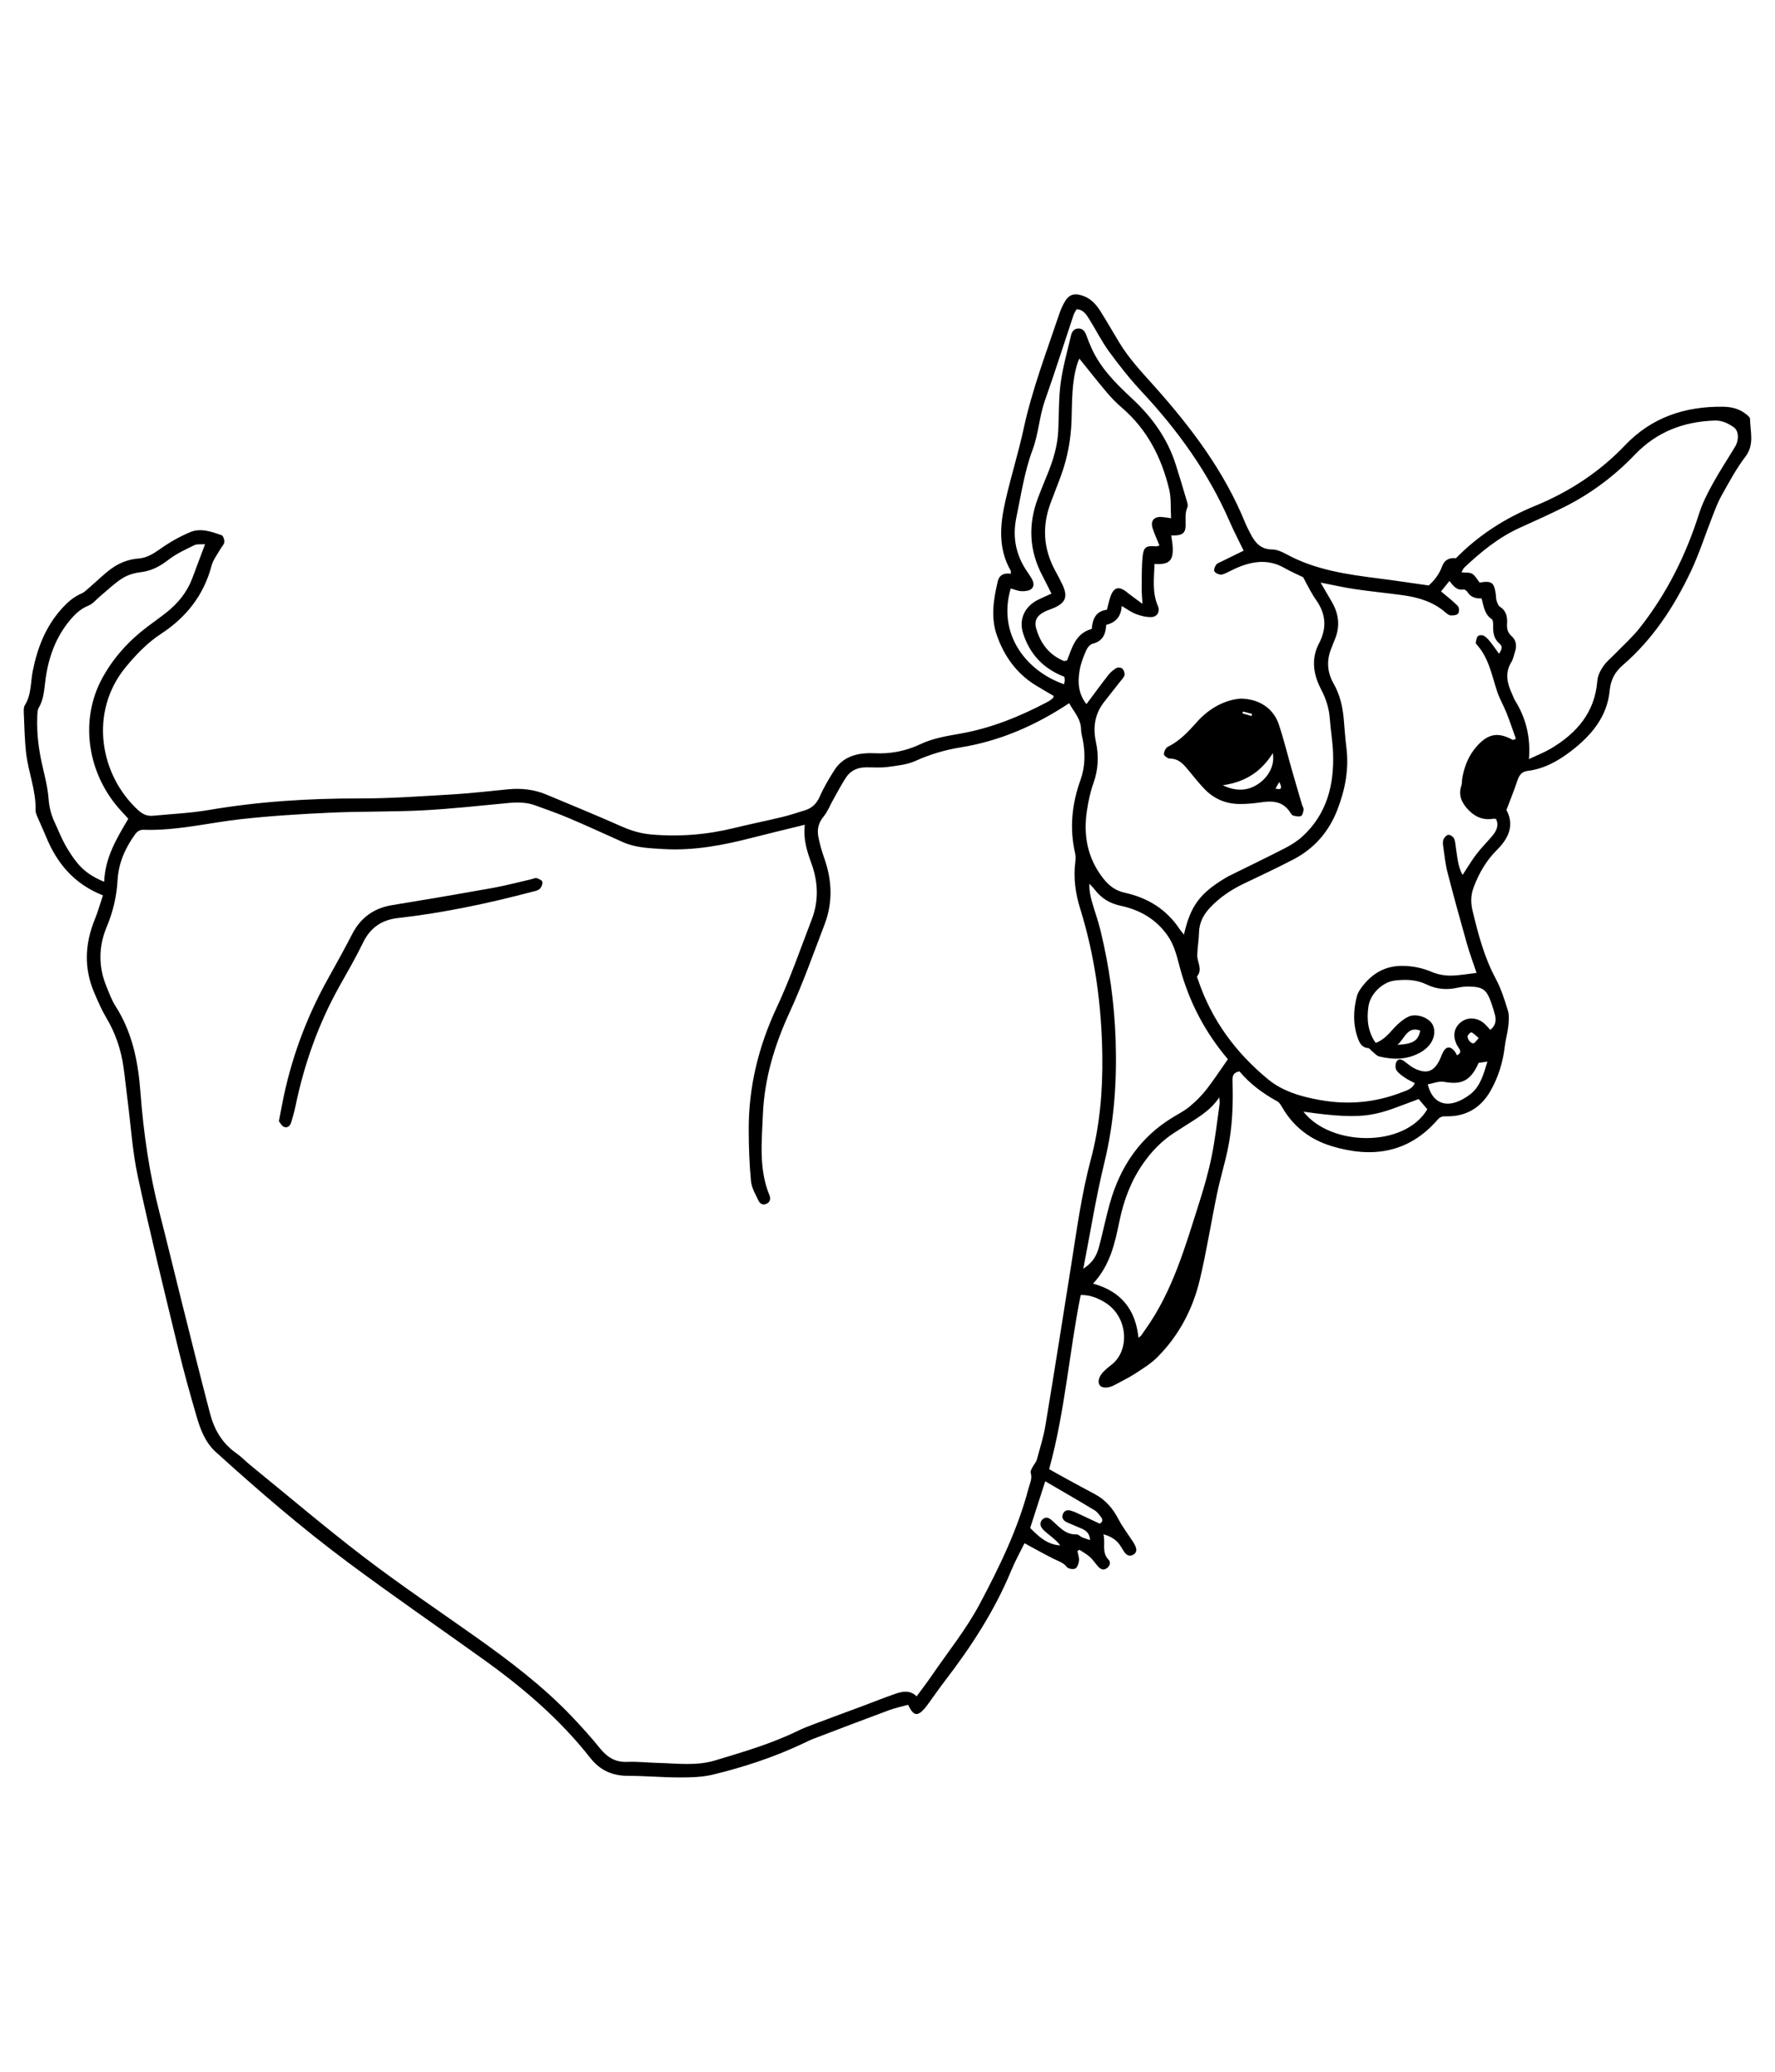 <?xml version="1.0" encoding="UTF-8"?>
<svg xmlns="http://www.w3.org/2000/svg" id="Layer_1" viewBox="0 0 900 1050">
  <path d="M52.19,453.79c-14.88-5.89-23.45-16.5-28.95-29.99-1.16-2.86-2.52-5.64-3.7-8.49-.62-1.5-1.54-3.1-1.5-4.63.29-9.98-3.66-19.23-4.79-28.93-.79-6.83-.87-13.74-1.19-20.62-.06-1.25-.06-2.75.55-3.73,3.35-5.35,2.84-11.52,4-17.33,2.31-11.55,6.44-22.3,14.41-31.26,2.92-3.28,6.06-6.19,10.21-7.97,1.75-.75,3.17-2.31,4.66-3.59,3.44-2.94,6.66-6.16,10.29-8.85,4.13-3.06,8.86-4.95,14.08-5.34,4.13-.31,7.36-2.31,10.73-4.69,4.84-3.42,10.09-6.45,15.56-8.72,5.23-2.17,10.7-.17,15.82,1.58.81.28,1.5,2.44,1.34,3.61-.18,1.3-1.44,2.43-2.13,3.68-1.49,2.68-3.53,5.23-4.29,8.11-3.95,15.02-12.84,26.24-25.65,34.61-6.92,4.53-12.54,10.41-17.78,16.73-18.89,22.81-13.34,54.89,6.35,72.77,2.17,1.97,4.52,2.97,7.4,2.69,9.38-.91,18.86-1.31,28.13-2.89,25.32-4.34,50.78-5.92,76.45-5.88,15.77.02,31.56-1.12,47.32-2.05,9.42-.55,18.8-1.7,28.2-2.59,6.62-.63,13.08.07,19.23,2.63,12.89,5.37,25.8,10.69,38.57,16.34,4.73,2.09,9.47,3.46,14.6,3.92,14.25,1.27,28.27.14,42.15-3.27,8.1-1.99,16.29-3.62,24.41-5.58,3.87-.93,7.66-2.23,11.47-3.39,3.7-1.13,5.99-3.48,7.59-7.13,2.03-4.61,4.65-9,7.37-13.26,3.59-5.64,9.17-8.03,15.67-8.49,1.45-.1,2.91-.13,4.36-.05,8.29.42,15.98-.99,23.69-4.64,6.1-2.89,13.14-4.08,19.9-5.26,15.76-2.74,30.29-8.66,44.32-16.05.96-.5,1.84-1.16,2.7-1.82.24-.18.29-.61.56-1.24-3.02-1.78-6.11-3.56-9.15-5.42-9.73-5.96-15.97-14.77-19.68-25.29-3.19-9.05-1.71-18.29.44-27.38.82-3.45,3.44-4.36,6.63-3.85-.04-.9.07-1.33-.09-1.6-6.53-11.42-5.37-23.49-2.63-35.51,2.79-12.2,6.56-24.18,9.21-36.41,4.29-19.76,11.47-38.58,17.9-57.66.69-2.06,1.53-4.09,2.56-6,2.41-4.47,5.16-5.35,9.97-3.56,3.98,1.48,6.54,4.53,8.68,7.94,3.28,5.22,6.33,10.59,9.54,15.86,5.04,8.28,11.71,15.23,18.11,22.42,18.43,20.69,34.97,42.67,45.54,68.59.82,2.01,1.85,3.94,2.85,5.88,2.28,4.41,5.17,7.7,10.82,7.73,2.4.01,4.98,1.16,7.17,2.36,14.69,8.03,30.84,10.31,47.08,12.36,8.08,1.02,16.13,2.25,25.15,3.53,2.55-2.17,5.27-5.44,6.79-9.64q1.72-4.76,7.04-4.17c11.4-11.6,24.82-20.26,40.01-26.48,17.31-7.09,32.76-17.14,45.75-30.77,13.51-14.19,30.44-19.76,49.65-19.52,4.3.05,8.29,1.01,11.69,3.75.82.66,2.01,1.58,2.02,2.39.07,6.49,2.4,13.02-2.41,19.27-4.62,6.01-8.2,12.84-11.96,19.47-1.86,3.29-3.2,6.9-4.59,10.43-3.73,9.44-6.79,19.19-11.14,28.33-8.48,17.81-19.2,34.19-34.32,47.24-4.02,3.47-6.22,7.39-6.75,12.98-1.27,13.41-9.51,22.95-19.68,30.74-6.47,4.96-13.66,8.97-22.07,9.99-2.9.35-4.18,2.28-5.06,4.94-1.59,4.81-3.52,9.5-5.53,14.82,4.05,7.62,1.31,14.2-4.86,20.31-5.33,5.28-9.03,11.67-11.72,18.77-1.63,4.31-1.55,8.14-.49,12.49,2.83,11.67,5.86,23.16,11.6,33.87,2.72,5.07,4.51,10.7,6.2,16.23.75,2.46.47,5.35.2,7.99-.35,3.38-1.37,6.69-1.76,10.07-.92,8.06-3.28,15.71-7.26,22.67-4.73,8.27-12.03,12.91-21.85,12.87-1.8,0-3.34-.17-4.83,1.56-14.77,17.14-33.38,19.78-53.94,13.53-10.77-3.28-19.35-9.81-25.06-19.76-.61-1.07-1.35-2.31-2.36-2.87-7.37-4.03-14.02-8.97-19.24-15.24-3.81.72-3.57,3.13-3.5,5.55.33,11.47-.1,22.9-2.48,34.15-1.57,7.45-3.82,14.76-5.37,22.21-3.03,14.56-5.33,29.29-8.77,43.74-3.54,14.88-10.58,28.2-21.44,39.14-3.27,3.29-7.37,5.81-11.3,8.37-3.33,2.17-6.96,3.88-10.46,5.8-3.13,1.71-6.38,1.74-7.54.08-1.24-1.77-.37-4.66,2.26-7.19,1.18-1.13,2.43-2.19,3.73-3.18,9.36-7.16,8.55-24.42-3.47-31.65-3.52-2.12-7.4-3.79-12.16-3.66-5.88,29.15-7.91,58.94-16.01,88.26,2.69,1.5,5.48,3.08,8.29,4.61,4.94,2.69,9.88,5.38,14.85,8.02,5.51,2.92,9.28,7.38,12.1,12.87,1.46,2.86,3.42,5.46,5.17,8.16.98,1.52,2.13,2.96,2.96,4.56.95,1.84,1.56,3.92-.83,5.19-1.97,1.04-3.47,0-4.59-1.68-.5-.75-.98-1.53-1.44-2.31-1.93-3.3-4.82-5.27-8.98-6.43,1.19,4.5-1.1,9.15,2.68,12.99,1.19,1.21.59,3.16-1,4.26-1.69,1.16-3.14.45-4.33-.86-1.46-1.61-2.65-3.5-4.25-4.94-1.55-1.4-3.47-2.39-5.23-3.56-.35.19-.69.38-1.04.58.3,1.63.94,3.29.79,4.88-.14,1.44-.8,3.43-1.87,4-1.04.56-3.55.17-4.25-.72-1.84-2.34-4.4-3.02-6.81-4.22-4.83-2.42-9.53-5.08-14.7-7.87-2.09,4.25-4.7,8.92-6.73,13.84-8.4,20.3-20.24,38.5-33.56,55.84-2.77,3.6-5.34,7.34-8.02,11.01-.75,1.03-1.47,2.08-2.31,3.03-3.71,4.19-5.65,3.89-8.42-1.83-3.13.87-6.48,1.56-9.64,2.73-12.75,4.72-25.45,9.58-38.16,14.42-1.86.71-3.65,1.61-5.45,2.46-14.66,6.91-29.99,11.98-45.7,15.77-5.39,1.3-11.14,1.44-16.73,1.44-8.71,0-17.42-.81-26.13-.81-8.01,0-14.27-2.67-19.32-9.09-15.27-19.44-33.86-35.37-53.87-49.71-23.02-16.5-46.37-32.55-69.08-49.46-23.32-17.35-45.34-36.33-66.89-55.84-5.38-4.87-7.81-11.33-9.74-17.94-3.31-11.32-6.49-22.69-9.26-34.15-7.04-29.09-14.22-58.16-20.54-87.41-2.75-12.72-3.56-25.86-5.23-38.81-.72-5.58-1.27-11.18-2.06-16.75-1.26-8.9-4.07-17.24-8.71-25.02-2.4-4.03-4.27-8.41-6.13-12.74-5.31-12.37-4.77-24.71.25-37.07,1.55-3.81,2.67-7.8,4.16-12.24ZM408.05,418c-9.45,2.33-18.08,4.38-26.67,6.59-14.83,3.82-29.78,6.66-45.19,5.72-6.87-.42-13.82-.61-20.28-3.48-9.12-4.05-18.17-8.25-27.35-12.15-5.67-2.41-11.5-4.44-17.3-6.54-4.36-1.58-8.85-1.6-13.44-1.17-14.46,1.36-28.9,2.97-43.39,3.73-15.58.81-31.22.46-46.81,1.17-15.22.7-30.45,1.63-45.58,3.31-16.39,1.83-32.52,5.93-49.17,5.37-2.05-.07-3.34.85-4.49,2.46-4.96,6.93-8.28,14.44-8.77,23.07-.46,8.22-2.31,16.06-5.52,23.72-4.17,9.94-4.26,20.16-.09,30.24,1.39,3.35,2.62,6.85,4.56,9.87,8.53,13.27,11.47,28.1,12.63,43.46,1.56,20.68,4.47,41.12,9.68,61.23,3.68,14.22,7.08,28.52,10.66,42.78,4.95,19.7,9.82,39.43,14.98,59.08,2.11,8.05,6.14,15.05,13.23,19.99,2.52,1.76,4.66,4.05,7.05,5.99,19.29,15.7,38.25,31.83,58.01,46.92,18.32,13.98,37.48,26.85,56.3,40.18,17.21,12.19,34,24.91,48.63,40.2,5.14,5.37,10.11,10.94,14.8,16.7,3.6,4.41,7.69,6.76,13.55,6.51,5.24-.22,10.51.41,15.77.54,9.6.24,19.29,1.58,28.71-1.27,14.23-4.3,28.53-8.44,41.97-15,2.6-1.27,5.31-2.32,8.03-3.34,8.31-3.13,16.65-6.19,24.98-9.29,5.61-2.09,11.15-4.36,16.82-6.27,3.45-1.16,7.08-1.8,10.41,1.41,2.62-3.57,5.16-6.85,7.5-10.27,8.3-12.13,17.66-23.7,24.52-36.6,9.94-18.7,19.3-37.86,24.72-58.56.68-2.59,2.03-5.01,1.09-7.9-.26-.79.51-1.99.98-2.91.64-1.26,1.74-2.35,2.11-3.67,1.59-5.76,3.41-11.51,4.39-17.39,4.49-27.03,8.74-54.11,13.04-81.17,2.85-17.92,5.24-35.94,9.94-53.5,4.64-17.34,6.09-34.95,5.85-52.86-.35-25.41-3.7-50.27-11.27-74.56-2.4-7.7-3.44-15.58-2.4-23.67.18-1.41.18-2.94-.13-4.31-2.9-12.61-1.59-24.98,2.71-36.97,2.44-6.81,2.51-13.46,1.22-20.35-.33-1.78-.89-3.57-.91-5.36-.06-5.48-3.77-9.03-6.01-13.29-17.21,11.38-35.21,19.2-55.07,22.4-7.92,1.28-15.46,3.52-22.83,6.84-4.33,1.95-9.41,2.44-14.22,3.09-3.57.48-7.25.16-10.88.18-4.29.02-7.89,1.62-10.22,5.23-2.36,3.63-4.37,7.5-6.5,11.28-1.6,2.83-2.78,6-4.82,8.45-2.58,3.11-3.36,6.47-2.66,10.14.71,3.72,1.76,7.42,3.03,10.99,3.97,11.21,4.39,22.43.12,33.58-5.71,14.91-11.03,30.01-17.7,44.48-7.63,16.56-12.79,33.58-13.55,51.78-.57,13.73-2.14,27.61,3.3,40.89.68,1.67.47,3.32-1.24,4.27-1.74.97-3.43.28-4.19-1.29-1.55-3.24-3.56-6.57-3.9-10.01-.84-8.65-1.13-17.38-1.16-26.07-.07-21.77,4.97-42.28,14.23-62.07,6.75-14.43,11.97-29.58,17.7-44.47,3.6-9.36,3.34-18.83-.05-28.24-2.22-6.16-4.34-12.34-3.44-19.81ZM669.6,295.23c2.24,3.86,3.83,6.69,5.5,9.48,3.81,6.35,4.57,12.91,1.55,19.78-.58,1.33-1.03,2.72-1.59,4.06-2.57,6.13-2.11,12.21,1.1,17.84,3.15,5.53,4.55,11.42,5.14,17.61.47,4.88.72,9.79,1.35,14.64,1.46,11.13-.63,21.74-4.64,32-4.24,10.86-11.55,19.31-21.9,24.77-8.34,4.39-16.91,8.34-25.41,12.42-6.28,3.01-11.98,6.79-16.83,11.83-3.54,3.67-5.81,7.77-5.92,13.03-.08,3.8-.8,7.6-.89,11.4-.08,3.54,2.83,7.07-.04,10.68-.26.33.3,1.36.53,2.05,6.82,20.17,18.99,36.62,35.27,50.08,7.62,6.29,16.92,8.9,26.5,10.62,14.1,2.53,27.85,1.32,41.2-3.83,2.56-.99,5.54-1.67,6.85-4.75-1.83-.98-3.52-1.7-4.98-2.73-1.62-1.13-3.43-2.32-4.39-3.94-.65-1.09-.51-3.31.22-4.4,1.12-1.68,2.78-.82,4.22.3,1.7,1.33,3.42,2.76,5.36,3.62,5.79,2.55,9.19,1.24,12.04-4.36.74-1.45,1.18-3.06,1.99-4.47,1.52-2.65,3.52-2.76,5.56-.39.55.64.89,1.47,1.37,2.29.63-.47,1.2-.7,1.44-1.13.22-.4.27-1.09.08-1.5-.45-.98-1.18-1.84-1.65-2.81-2.15-4.45-1.41-8.49,2.01-11.28,3.43-2.8,8.3-2.59,11.97.6,1.05.91,1.92,2.03,3.03,3.22,2.58-2.06,3.1-4.56,2.42-7.38-.51-2.11-1.18-4.19-1.9-6.24-2.38-6.84-4.2-8.2-11.43-8.34-1.98-.04-4,.21-5.93.64-5.35,1.19-10.57.68-15.41-1.67-5.17-2.52-10.51-2.66-15.96-2.05-6.43.72-12.61,6.72-13.56,13.09-.98,6.58-.32,12.88,3.66,18.56,4.09-1.48,6.58-4.57,9.29-7.53,2.03-2.22,4.45-4.31,7.1-5.67,3.64-1.87,9.46-.08,11.85,2.99,2.2,2.83,1.96,7.51-.89,11.12-1.2,1.52-2.82,2.86-4.51,3.82-6.67,3.82-13.84,3.91-21.08,2.12-1.36-.34-2.46-1.75-3.66-2.7-.64-.5-1.21-1.46-1.86-1.51-3.41-.28-4.53-2.85-5.42-5.4-2.39-6.9-2.18-13.92-.35-20.9.4-1.53,1.29-3.01,2.25-4.31,5.27-7.15,12.09-11.28,21.27-11.07,4.98.11,9.64,1.04,14.26,2.99,2.92,1.24,6.29,1.94,9.45,1.94,4.45,0,8.9-.86,13.45-1.37-1.61-4.83-3.45-9.73-4.88-14.75-3.41-12.04-6.74-24.1-9.86-36.21-1.08-4.2-1.51-8.57-2.14-12.88-.18-1.24-.35-2.66.08-3.76.4-1.01,1.55-2.28,2.48-2.38.92-.1,2.44.9,2.88,1.81.68,1.4.7,3.14.96,4.74.74,4.59.94,9.31,3.38,13.8,2.48-3.76,4.58-7.34,7.08-10.61,2.52-3.3,5.53-6.22,8.18-9.44,2.02-2.45,3.26-5.19,1.69-8.36-.59-.06-.96-.17-1.29-.11-5.11.91-9.28-.86-12.76-4.52-3.3-3.47-5.17-7.32-3.51-12.26.4-1.18.24-2.53.46-3.78,1.09-6.2,3.39-11.86,7.71-16.55,5.61-6.09,10.63-6.85,17.87-2.83.19.1.6-.2,1.61-.57-1.57-4.37-3.03-8.79-4.75-13.11-1.47-3.7-3.54-7.18-4.78-10.94-2.72-8.24-4.22-16.98-10.35-23.72-.23-.26-.53-.68-.47-.95.26-1.15.35-2.54,1.08-3.3.53-.55,2.16-.64,2.93-.23,1.23.65,2.27,1.79,3.17,2.9,1.55,1.91,2.92,3.96,4.61,6.26,1.32-2.03,2.03-3.67.27-5.13-2.85-2.36-3.31-5.44-3.26-8.83.02-1.22.04-3.07-.68-3.55-3.72-2.53-4.11-6.61-5.16-10.54-3,.11-5.5-.58-7.14-3.21-.41-.65-1.46-1.44-2.07-1.33-3.43.62-5.14-1.85-7.11-4.3-1.68,2.09-3,3.74-4.25,5.29,3.1,2.63,6,4.82,8.51,7.39.71.73.79,2.97.18,3.8-.61.83-2.46,1.06-3.74.99-.96-.06-1.97-.9-2.77-1.59-6.16-5.32-13.57-7.55-21.4-8.64-8.09-1.13-16.22-1.89-24.3-3.08-5.52-.81-10.98-2.07-17.53-3.34ZM550.89,356.83c3.83-5.11,7.44-10.07,11.22-14.89,1.09-1.39,2.57-2.58,4.11-3.44.72-.4,2.38-.17,2.92.42.73.78,1.28,2.32,1.01,3.29-.36,1.3-1.54,2.38-2.42,3.52-2.56,3.29-5.15,6.57-7.74,9.84-4.85,6.13-5.94,12.92-4.3,20.52,1.51,7.01,1.2,13.99-1.3,20.92-1.59,4.41-2.55,9.1-3.26,13.75-1.93,12.55.22,24.18,8.26,34.44,2.91,3.71,6.19,6.21,11,7.27,11.58,2.55,21.17,8.42,27.81,18.55.56.85,1.26,1.6,2.11,2.67,3.21-14.29,7.92-20.74,20.4-28.34.78-.47,1.54-.96,2.36-1.36,9.43-4.66,18.91-9.21,28.26-14.02,3.19-1.64,6.37-3.59,9-5.99,12.5-11.41,16.19-26.23,15.59-42.47-.22-5.79-1.24-11.55-1.66-17.34-.39-5.36-1.99-10.19-4.49-14.96-3.87-7.4-5.04-15.41-1.02-23.04,4.25-8.06,3.48-15.25-1.64-22.4-1.05-1.47-1.95-3.06-2.84-4.64-1.11-1.97-2.14-3.99-3.52-6.58-2.72-1.33-6.23-2.83-9.53-4.71-7.84-4.48-15.67-3.56-23.54-.27-2.01.84-3.91,1.92-5.9,2.8-.98.43-2.12,1-3.08.84-1.1-.18-2.61-.86-2.97-1.73-.35-.85.27-2.39.93-3.28.59-.8,1.79-1.17,2.77-1.65,3.7-1.83,7.41-3.64,11.15-5.47-2.42-5-4.94-9.78-7.09-14.73-10.78-24.76-26.27-46.27-44.64-65.91-5.93-6.34-11.34-13.22-16.48-20.22-3.74-5.1-6.56-10.86-9.95-16.23-1.5-2.38-2.93-5.09-6.55-5.26-.54,1.01-1.19,1.9-1.52,2.89-4.84,14.45-9.44,28.98-14.52,43.34-2.89,8.17-3.21,16.83-6.3,25.1-4.09,10.95-5.82,22.81-8.22,34.35-2,9.66-.29,18.77,5.33,27.03.82,1.2,1.64,2.4,2.38,3.65,1.08,1.85,1.64,4.06-.15,5.46-1.21.95-3.3,1.14-4.96,1.06-1.84-.09-3.64-.89-5.43-1.38-6.89,23.37,8.14,42.05,27.05,48.55.13-.71.33-1.39.34-2.07.01-.69-.16-1.37-.2-1.7-10.69-4.11-17.48-11.5-20.87-21.87-2.38-7.27.77-13.85,7.63-17.22,2.07-1.02,4.2-1.92,6.7-3.06-1.62-3.21-3.01-6.12-4.52-8.96-6.8-12.8-7.41-25.97-2.34-39.46,1.66-4.42,3.5-8.76,5.25-13.15,2.63-6.61,4.64-13.39,5.03-20.53.45-8.16.16-16.4,1.23-24.47,1.09-8.22,3.41-16.29,5.3-24.4.43-1.85,1.58-3.39,3.73-3.4,2.4-.02,3.39,1.69,4.11,3.7.73,2.05,1.56,4.06,2.44,6.05,4.61,10.39,12.51,18.19,20.63,25.74,10.03,9.31,17.85,20.04,22.07,33.17,1.94,6.04,3.75,12.13,5.54,18.22.35,1.2.91,2.73.47,3.71-1.43,3.16-.79,6.37-.93,9.59-.14,3.28-1.42,4.38-4.75,4.66-.81.07-1.64.01-2.53.01.29,2.22.64,4.01.74,5.8.39,7.04-1.71,9.13-9.2,8.69-.23,7.19-1.3,14.35,1.71,21.33,1.15,2.66-.25,5.42-3.18,5.57-2.58.13-5.34-.56-7.81-1.47-2.45-.91-4.62-2.55-7.4-4.15-.24,5.64-3.24,8.4-7.83,9.59-.24,4.86-1.87,8.29-6.84,9.53-1.32.33-2.69,1.98-3.28,3.34-1.37,3.13-2.68,6.4-3.28,9.74-1.12,6.16-.87,12.24,3.4,17.54ZM775.24,384.73c4.33-2.06,7.87-3.42,11.09-5.33,13.12-7.79,22.34-18.29,23.58-34.37.2-2.54,1.53-5.22,3.02-7.37,1.73-2.5,4.22-4.46,6.36-6.68,4.03-4.17,8.42-8.06,12-12.59,13.76-17.41,23.52-36.93,30.22-58.09,1.68-5.3,4.29-10.37,6.99-15.27,3.49-6.35,7.53-12.41,11.26-18.63,2.1-3.5,1.9-8.14-.76-9.93-2.8-1.89-5.75-3.45-9.52-3.33-15.77.5-29.45,5.72-40.47,17.22-10.39,10.85-22.24,19.75-35.65,26.49-7.45,3.74-15.07,7.15-22.67,10.59-10.74,4.86-19.72,12.17-28.19,20.18-.66.62-.97,1.6-1.46,2.45,2.14.24,4.15-.06,5.46.75,1.55.97,2.51,2.9,3.72,4.42,6.2-.96,7.33-.15,8.21,5.94.15,1.08.06,2.22.4,3.23.37,1.13.83,2.55,1.72,3.12,3.25,2.08,3.81,5.13,3.59,8.54-.16,2.47.23,4.51,2.28,6.31,2.41,2.11,2.73,5.01,1.73,8.02-.57,1.72-.88,3.61-1.81,5.12-3.49,5.65-2.07,11.04.46,16.45.46.99.79,2.05,1.35,2.97,5.41,8.73,8,18.17,7.09,29.78ZM547.28,181.76c-.24.57-.64,1.34-.9,2.16-3.06,9.49-2.73,19.39-3.06,29.13-.32,9.56-2.01,18.72-5.22,27.64-1.72,4.78-3.64,9.48-5.41,14.24-4.36,11.72-3.71,23.11,2.27,34.15,1.3,2.39,2.59,4.79,3.75,7.25,2.81,5.99,1.67,9.1-4.24,11.74-1.49.66-3.08,1.11-4.55,1.82-4.03,1.93-5.7,4.57-4.48,8.78,2.14,7.44,6.54,13.25,13.95,16.31.4.17,1.01-.17,1.68-.3,2.52-6.56,4.36-13.72,12.49-15.94.38-5.12,2.18-9.04,7.69-9.71.64-2.4,1.07-4.53,1.77-6.57,1.72-4.99,4.33-5.6,8.5-2.22,2.18,1.77,4.5,3.37,7.76,5.8-.19-3.45-.43-5.55-.4-7.64.06-5.43-.06-10.89.47-16.29.48-4.92,1.89-5.68,6.8-5.2.43.04.9-.21,1.76-.44-1.24-3.06-2.55-5.83-3.48-8.73-1.21-3.79.71-6.03,4.67-5.71,1.51.12,3,.4,4.68.63-.3-5.32.12-10.16-.96-14.65-3.86-16.03-11.07-30.25-23.82-41.24-2.74-2.36-5.33-4.96-7.66-7.71-4.75-5.61-9.29-11.41-14.04-17.28ZM549.29,642.99c4.62-2.98,6.69-6.22,8.08-11.5,1.89-7.18,3.36-14.49,5.37-21.63,5.27-18.7,15.49-33.83,32.48-43.91,2.81-1.67,5.74-3.23,8.21-5.32,3-2.54,5.85-5.36,8.27-8.45,3.75-4.8,7.08-9.93,10.84-15.28.15.37.09-.03-.13-.29-11.53-13.65-19.58-29.07-24.2-46.37-1.48-5.55-2.77-11.21-6.23-16.13-5.89-8.36-14.09-12.99-23.77-15.06-5.47-1.17-9.71-3.75-13.07-8.09-.84-1.09-1.84-2.05-2.77-3.08-.13,3.33.49,6.31,1.32,9.22,1.39,4.88,3.15,9.66,4.34,14.59,4.4,18.21,7.02,36.65,7.64,55.41.69,20.96-.71,41.58-5.7,62.08-4.32,17.75-7.18,35.86-10.69,53.81ZM65.05,414.95c-1.14-1.24-2.33-2.56-3.54-3.87-17.26-18.64-21.29-45.89-9.77-67.18,5.7-10.54,13.62-19.2,23.17-26.4,3.19-2.4,6.46-4.69,9.59-7.18,5.78-4.6,10.33-10.18,12.97-17.16,2.1-5.56,4.17-11.14,6.5-17.34-2.06.15-4-.21-5.43.49-4.53,2.22-9.24,4.36-13.18,7.43-4.31,3.35-8.67,5.63-14.14,6.28-3.15.37-6.5,1.38-9.16,3.06-3.94,2.49-7.34,5.83-10.96,8.81-2.09,1.72-3.9,4.1-6.28,5.06-3.92,1.58-6.71,4.23-9.28,7.3-7.22,8.61-10.88,18.75-12.42,29.72-.71,5.02-.74,10.12-3.46,14.7-.76,1.29-.71,3.15-.77,4.75-.32,8.4.74,16.65,2.64,24.83,1.27,5.47,2.66,10.99,3.09,16.55.33,4.29,1.31,8.18,3.1,11.98,1.78,3.77,3.27,7.7,5.3,11.34,1.93,3.46,4.13,6.86,6.7,9.86,3.37,3.94,7.69,6.73,13.1,8.91.48-12.39,6.37-22,12.25-31.95ZM618.22,556.14c-4.89,7.47-12.48,11.17-19.35,15.75-1.06.7-2.14,1.37-3.21,2.05-6.54,4.14-11.75,9.58-16.16,15.92-6.11,8.8-9.74,18.58-11.88,28.98-2.31,11.22-4.7,22.38-13.39,31.71,14.31,3.93,21.57,13.27,23.02,27.41.79-.61,1.13-.77,1.33-1.05.75-1.02,1.45-2.08,2.18-3.12,13.94-19.56,20.3-42.34,27.45-64.77,2.42-7.59,4.6-15.3,6.18-23.09,1.76-8.67,2.74-17.51,3.98-26.28.16-1.14-.11-2.34-.17-3.52ZM660.91,563.42c13.76,17.67,51.2,18.41,62.8-1.23-1.45-1.71-2.95-3.47-4.4-5.17-21.32,7.88-24.95,11.2-58.41,6.39ZM557.58,772.22c1.11-.58,1.97-1.64.77-3.22-.98-1.29-1.98-2.74-3.32-3.55-8.14-4.91-16.39-9.66-25.05-14.72-2.76,8.55-5.25,16.26-7.64,23.68,4.45,4.46,8.72,8.48,15.24,8.81-1.23-1.71-2.8-2.99-4.34-4.31-1.65-1.4-3.51-2.65-4.85-4.31-1.23-1.52-1.18-3.54.56-4.84,1.53-1.14,2.9-.49,4.33.74,3.71,3.18,6.85,7.41,12.6,7.15.92-.04,1.84,1.09,2.84,1.51,1.22.52,2.52.87,4.01,1.37-.22-3.25-1.88-4.77-4.18-5.76-2.33-1.01-4.66-2.01-7-2.98-2.09-.86-3.58-2.22-2.57-4.56.86-1.98,2.71-2.16,4.64-1.38.5.21,1.05.32,1.54.55,4.06,1.89,8.12,3.79,12.44,5.81ZM723.93,549.56c1.89,7.78,6.98,11.21,13.66,9.25,2.85-.84,5.66-2.44,8.01-4.3,5.08-4.02,6.6-10.08,8.59-16.47-1.81.25-3.17.44-4.44.62-4.29,9.75-9.25,11.11-17.63,9.62-2.57-.46-5.44.8-8.18,1.28ZM708.6,529.53c8.01-.43,10.49-2.1,11.53-7.22-6.47-2.3-7.63,3.63-11.53,7.22ZM749.77,526.11c-1.41-1.2-2.42-2.28-3.65-2.92-.28-.15-1.81,1.1-1.96,1.87-.32,1.65,1.85,4.11,3.06,3.65.82-.31,1.36-1.34,2.55-2.59Z"></path>
  <path d="M141.41,568.28c.62-3.25,1.1-5.74,1.57-8.24,4.36-22.84,12.27-44.37,23.67-64.64,4.09-7.28,8.1-14.61,11.94-22.02,4.33-8.37,11-13.15,20.31-14.66,17.01-2.76,34-5.66,50.96-8.7,6.6-1.19,13.1-2.94,19.64-4.43.88-.2,1.87-.75,2.62-.53,1.09.32,2.73,1.1,2.85,1.88.18,1.14-.46,2.82-1.35,3.6-1,.89-2.63,1.13-4.02,1.49-22.31,5.88-44.83,10.66-67.78,13.24-8.29.93-14.06,4.88-17.75,12.49-3.64,7.51-7.84,14.74-11.92,22.02-10.74,19.17-17.96,39.62-22.38,61.1-.55,2.66-1.34,5.27-2.1,7.88-.52,1.77-1.84,3.08-3.61,2.39-1.2-.47-1.95-2.06-2.66-2.88Z"></path>
  <path d="M628.85,354.07c9.65.03,16.87,5.04,19.55,13.04,2.58,7.72,4.5,15.67,6.75,23.51,1.64,5.74,3.34,11.46,5.02,17.18.25.87.9,1.75.8,2.55-.15,1.16-.53,2.87-1.32,3.22-1.09.49-2.68.08-3.98-.24-.59-.14-1.09-.94-1.47-1.54-3.43-5.45-8.53-6.07-14.31-5.22-3.75.55-7.56.94-11.34.91-6.81-.05-12.83-2.47-17.61-7.38-2.88-2.96-5.47-6.22-8.1-9.42-2.56-3.12-4.98-6.22-9.66-6.2-1.07,0-3.03-1.48-3.02-2.25.03-1.32.96-3.28,2.08-3.82,6.08-2.94,10.43-7.79,14.79-12.65,6.36-7.08,14.24-11.02,21.83-11.68ZM645.36,381.72c-6.07,9.7-14.29,14.68-25.37,16.26,7.2,3.49,13.61,2.81,19.09-1.47,4.66-3.65,7.33-9.23,6.28-14.79ZM630.21,360.62c-.11.54-.2.94-.18.94,1.51.47,3.04.9,4.56,1.34.08-.37.17-.73.25-1.1-1.51-.39-3.02-.77-4.63-1.18ZM648.65,396.31c-.88,1.55-1.34,2.35-1.92,3.37,3.01.73,3.57-.07,1.92-3.37Z"></path>
</svg>
